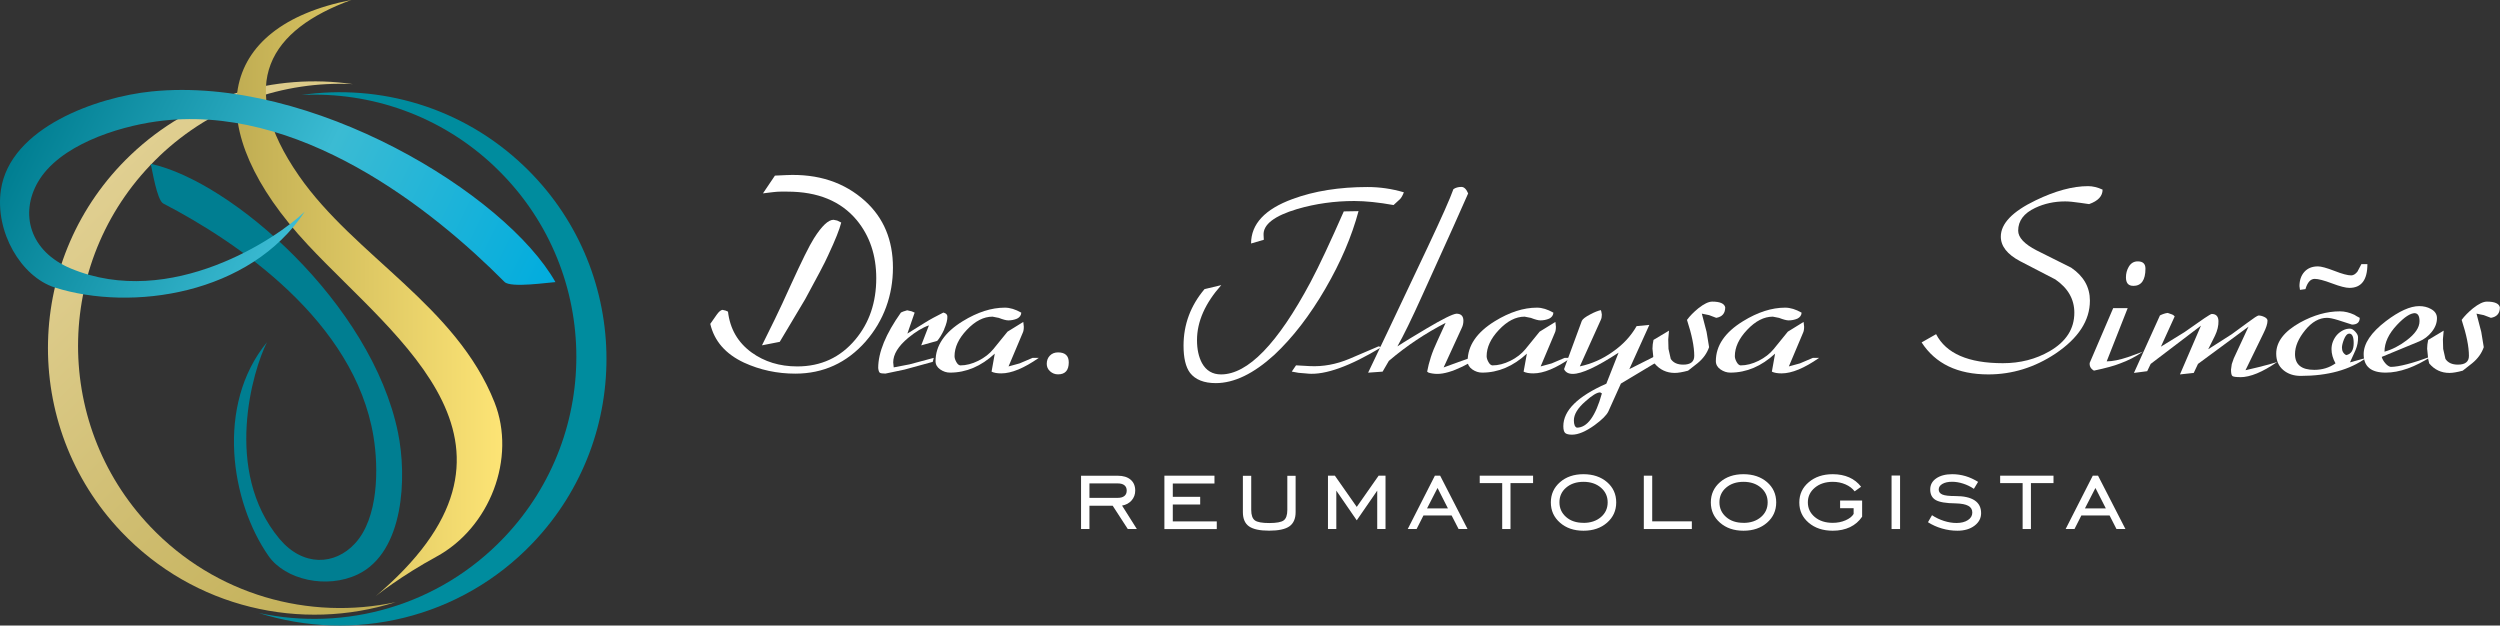 <svg xmlns="http://www.w3.org/2000/svg" xmlns:xlink="http://www.w3.org/1999/xlink" viewBox="0 0 488.3 122.18"><rect x="0" y="0" width="488.3" height="122.18" fill="#333333" stroke="none"/><defs><style>.j{fill:#fff;}.k{clip-path:url(#h);}.l{fill:url(#g);}.m{fill:#007e91;}.n{fill:#008c9e;}.o{fill:url(#i);}.p{clip-path:url(#d);}.q{fill:url(#e);}.r{fill:none;}.s{clip-path:url(#f);}</style><clipPath id="d"><path class="r" d="M31.14,30.49c-20.48,19.5-21.27,51.9-1.77,72.38,12.76,13.4,31.05,18.37,47.91,14.74-18.4,5.85-39.34,1.21-53.55-13.71C3.9,83.07,4.7,50.1,25.53,30.26c12.04-11.47,28.13-16.04,43.4-13.83-13.5-.66-27.23,4-37.8,14.06"></path></clipPath><linearGradient id="e" x1="82.4" y1="112.75" x2="14.16" y2="41.09" gradientTransform="matrix(1, 0, 0, 1, 0, 0)" gradientUnits="userSpaceOnUse"><stop offset="0" stop-color="#c0ad53"></stop><stop offset="1" stop-color="#e0cf91"></stop></linearGradient><clipPath id="f"><path class="r" d="M68.6,0c-15.71,5.75-22.81,16.19-10.2,34.35,10.87,15.65,30.73,25.36,38.19,44.24,4.31,10.91-.92,24.48-11.37,30.15-6.69,3.63-11.84,7.64-12.16,7.98,35.07-29.46,4.72-50.01-12.94-68.91C38.84,25.02,42.13,5.16,68.6,0"></path></clipPath><linearGradient id="g" x1="46.18" y1="58.36" x2="98.1" y2="58.36" gradientTransform="matrix(1, 0, 0, 1, 0, 0)" gradientUnits="userSpaceOnUse"><stop offset="0" stop-color="#c0ad53"></stop><stop offset="1" stop-color="#fde475"></stop></linearGradient><clipPath id="h"><path class="r" d="M59.54,41.31c-10.69,16.25-33.84,19.59-48.82,14.85C4.1,54.06-1.04,45.25,.18,37.07c1.81-12.17,18.77-18.13,29.44-19.21,31.26-3.17,69.15,20.05,78.87,37.24-1.16,.04-8.73,1.19-9.94-.03-14.04-14.15-40.41-35.22-68.06-31.34-7.69,1.08-18.96,4.68-23.09,11.84-3.55,6.16-1.62,13.52,6.45,16.88,19.49,8.1,40.39-5.97,45.69-11.13"></path></clipPath><linearGradient id="i" x1="9.63" y1="16.23" x2="104.75" y2="62.75" gradientTransform="matrix(1, 0, 0, 1, 0, 0)" gradientUnits="userSpaceOnUse"><stop offset="0" stop-color="#007e91"></stop><stop offset=".52" stop-color="#3bbbd3"></stop><stop offset="1" stop-color="#00acde"></stop></linearGradient></defs><g id="a"></g><g id="b"><g id="c"><g><path class="j" d="M212.79,98.77v4.55h-1.64v-10.4h7.18c1.07,0,1.9,.26,2.5,.77,.6,.51,.9,1.22,.9,2.14,0,.74-.24,1.38-.71,1.92-.48,.54-1.1,.87-1.86,1l2.89,4.58h-1.77l-2.95-4.55h-4.54Zm0-1.53h5.54c.56,0,.99-.12,1.29-.37,.3-.24,.45-.59,.45-1.05s-.15-.8-.45-1.04c-.3-.24-.73-.36-1.29-.36h-5.54v2.82Z"></path><path class="j" d="M227.43,103.33v-10.42h9.78v1.53h-8.14v2.6h5.35v1.5h-5.35v3.3h8.59v1.5h-10.23Z"></path><path class="j" d="M242.75,92.93h1.64v6.68c0,1,.24,1.68,.71,2.03,.47,.35,1.41,.52,2.81,.52s2.35-.17,2.82-.52c.47-.35,.71-1.03,.71-2.03v-6.68h1.62v7.1c0,1.28-.41,2.2-1.21,2.77-.81,.57-2.13,.85-3.96,.85s-3.13-.28-3.93-.84-1.2-1.49-1.2-2.78v-7.1Z"></path><path class="j" d="M259.38,103.33v-10.42h1.35l4.27,6.1,4.27-6.1h1.35v10.42h-1.62v-7.5l-4,5.8-3.99-5.8v7.5h-1.64Z"></path><path class="j" d="M274.96,103.33l5.3-10.42h1.03l5.35,10.42h-1.75l-1.36-2.65h-5.5l-1.34,2.65h-1.72Zm3.77-4.03h4.08l-2.03-3.99-2.05,3.99Z"></path><path class="j" d="M293.41,103.33v-8.97h-4.39v-1.45h10.42v1.45h-4.41v8.97h-1.62Z"></path><path class="j" d="M309.28,103.66c-1.86,0-3.38-.52-4.58-1.57s-1.79-2.37-1.79-3.96,.6-2.91,1.79-3.95c1.19-1.04,2.72-1.56,4.58-1.56s3.42,.52,4.61,1.55c1.19,1.03,1.79,2.35,1.79,3.96s-.6,2.92-1.79,3.96c-1.2,1.05-2.73,1.57-4.6,1.57Zm0-1.53c1.39,0,2.53-.38,3.41-1.13s1.32-1.71,1.32-2.88-.44-2.11-1.32-2.87-2.02-1.14-3.4-1.14-2.51,.38-3.39,1.13c-.88,.75-1.31,1.71-1.31,2.87s.44,2.12,1.31,2.88,2,1.13,3.39,1.13Z"></path><path class="j" d="M321.07,103.33v-10.42h1.64v8.92h7.74v1.5h-9.38Z"></path><path class="j" d="M340.53,103.66c-1.86,0-3.38-.52-4.58-1.57s-1.79-2.37-1.79-3.96,.6-2.91,1.79-3.95c1.19-1.04,2.72-1.56,4.58-1.56s3.42,.52,4.61,1.55c1.19,1.03,1.79,2.35,1.79,3.96s-.6,2.92-1.79,3.96c-1.2,1.05-2.73,1.57-4.6,1.57Zm0-1.53c1.39,0,2.53-.38,3.41-1.13s1.32-1.71,1.32-2.88-.44-2.11-1.32-2.87-2.02-1.14-3.4-1.14-2.51,.38-3.39,1.13c-.88,.75-1.31,1.71-1.31,2.87s.44,2.12,1.31,2.88,2,1.13,3.39,1.13Z"></path><path class="j" d="M359.41,99.27v-1.5h4.3v3.15c-.6,.89-1.39,1.57-2.36,2.04-.97,.46-2.09,.7-3.37,.7-1.92,0-3.49-.52-4.71-1.56-1.22-1.04-1.83-2.35-1.83-3.95s.61-2.92,1.84-3.96c1.23-1.05,2.8-1.57,4.7-1.57,1.2,0,2.27,.21,3.2,.62s1.71,1.03,2.33,1.83l-1.26,.9c-.44-.58-1.04-1.03-1.79-1.36-.75-.33-1.58-.5-2.48-.5-1.42,0-2.59,.38-3.5,1.14-.91,.76-1.37,1.71-1.37,2.87s.45,2.11,1.36,2.87,2.08,1.13,3.51,1.13c.89,0,1.72-.16,2.48-.49s1.29-.74,1.59-1.25v-1.12h-2.65Z"></path><path class="j" d="M369.46,103.33v-10.45h1.66v10.45h-1.66Z"></path><path class="j" d="M376.57,102l.79-1.37c.72,.48,1.5,.85,2.34,1.12,.85,.27,1.66,.4,2.43,.4,.93,0,1.68-.19,2.25-.57,.57-.38,.85-.86,.85-1.46s-.26-1.04-.78-1.32c-.52-.29-1.34-.45-2.47-.48-1.9-.02-3.2-.24-3.91-.66s-1.06-1.1-1.06-2.06c0-.9,.39-1.62,1.17-2.16,.78-.54,1.82-.82,3.13-.82,.9,0,1.76,.13,2.61,.38,.84,.25,1.65,.63,2.44,1.12l-.82,1.36c-.65-.44-1.35-.78-2.1-1.02s-1.46-.36-2.15-.36c-.79,0-1.42,.14-1.9,.42-.48,.28-.72,.64-.72,1.09s.24,.79,.73,.99c.48,.2,1.32,.29,2.52,.29,1.66,0,2.91,.28,3.76,.84,.85,.56,1.27,1.4,1.27,2.5,0,.98-.43,1.8-1.29,2.45-.86,.65-1.97,.98-3.34,.98-1.01,0-2.01-.14-3.01-.43-1-.29-1.91-.7-2.74-1.23Z"></path><path class="j" d="M395.06,103.33v-8.97h-4.39v-1.45h10.42v1.45h-4.41v8.97h-1.62Z"></path><path class="j" d="M403.46,103.33l5.3-10.42h1.03l5.35,10.42h-1.75l-1.35-2.65h-5.51l-1.34,2.65h-1.72Zm3.77-4.03h4.08l-2.03-3.99-2.05,3.99Z"></path></g><g><path class="j" d="M169.1,66.68c-3.71,4.2-8.3,6.3-13.77,6.3-3.55,0-6.89-.72-10.01-2.15-3.61-1.69-5.81-4.22-6.59-7.57l1.27-1.81c.42-.59,.8-.89,1.12-.93l.63,.15,.44,.2c.39,3.35,1.92,6.01,4.59,7.96,2.51,1.82,5.49,2.74,8.94,2.74,4.62,0,8.4-1.74,11.33-5.23,2.74-3.26,4.1-7.26,4.1-12.01,0-4.46-1.27-8.24-3.81-11.33-3.09-3.71-7.6-5.57-13.53-5.57h-1.37c-.16,0-.37,0-.61,.02-.24,.02-.5,.04-.76,.07-.23,.03-.51,.07-.85,.1-.34,.03-.74,.08-1.2,.15l2.34-3.47,2.2-.1c6.22-.29,11.36,1.4,15.43,5.08,3.62,3.29,5.42,7.62,5.42,12.99s-1.78,10.37-5.32,14.41Zm-7.28-16.95c-.36,.81-.92,1.94-1.68,3.37-.77,1.43-1.72,3.21-2.86,5.32l-4.98,8.35-3.47,.68c.72-1.43,1.55-3.12,2.49-5.05s1.99-4.18,3.13-6.72c1.07-2.34,1.98-4.27,2.73-5.79,.75-1.51,1.35-2.63,1.81-3.35,1.53-2.41,2.8-3.61,3.81-3.61l.73,.15,.78,.39c-.33,1.34-1.16,3.42-2.49,6.25Z"></path><path class="j" d="M184.43,64.33c-.46,.98-.91,1.73-1.37,2.25l-3.13,.88,1.51-3.91c-1.24,.42-2.59,1.24-4.05,2.44-1.95,1.63-2.93,3.22-2.93,4.79l.1,.98,3.08-.59,4.74-1.27-.2,.78-5.52,1.51-3.71,.78c-.55,0-.91-.05-1.08-.15s-.28-.41-.34-.93c0-3.06,1.48-6.67,4.44-10.84l.44-.2,.78-.24,.88,.2c.13,.07,.24,.11,.34,.15,.1,.03,.18,.07,.24,.1l-1.42,4.1,3.37-2.1c.52-.33,1.08-.65,1.68-.98s1.26-.67,1.98-1.03c.52,.13,.78,.39,.78,.78,.03,.62-.18,1.45-.63,2.49Z"></path><path class="j" d="M195.57,72.93c-.81,0-1.45-.11-1.9-.34l.63-3.52c-2.67,2.47-5.58,3.71-8.74,3.71-.68,0-1.33-.21-1.93-.63-.6-.42-.9-.96-.9-1.61,0-3.03,1.77-5.63,5.32-7.81,2.87-1.76,5.6-2.64,8.21-2.64,1.01,0,2.08,.33,3.22,.98-.03,.52-.31,.91-.83,1.17-.55,.23-1.12,.34-1.71,.34-.39,0-1.01-.16-1.86-.49l-1.22-.24c-1.73,0-3.4,.86-5.03,2.59-1.6,1.69-2.39,3.4-2.39,5.13,0,.33,.11,.7,.34,1.12,.23,.42,.49,.65,.78,.68,1.14,0,2.31-.3,3.52-.9,1.2-.6,2.18-1.36,2.93-2.27l2.78-3.42,3.08-1.9,.1,.93c0,.52-.07,.91-.2,1.17l-2.78,6.59,2.15-.59,2.54-1.08h1.22c-2.9,2.02-5.34,3.03-7.33,3.03Z"></path><path class="j" d="M206.65,73.12c-.59,0-1.1-.2-1.54-.59s-.66-.88-.66-1.46c0-.65,.2-1.19,.61-1.61,.41-.42,.94-.63,1.59-.63,1.4,0,2.1,.65,2.1,1.95,0,1.56-.7,2.34-2.1,2.34Z"></path><path class="j" d="M258.91,56.32c-3.06,5.27-6.4,9.61-10.01,12.99-4.04,3.68-7.85,5.52-11.43,5.52-2.31,0-3.99-.67-5.03-2-.85-1.14-1.27-2.91-1.27-5.32,0-4.13,1.37-7.81,4.1-11.04l3.27-.78c-3.16,3.55-4.74,7.13-4.74,10.75,0,1.76,.32,3.26,.98,4.49,.81,1.46,2.05,2.2,3.71,2.2,5.24,0,11.07-6.01,17.48-18.02,.88-1.66,1.86-3.64,2.93-5.93,1.08-2.3,2.26-4.92,3.57-7.89l2.88-.05c-1.33,4.95-3.48,9.98-6.45,15.09Zm14.5-17.39l-1.22,1.12c-1.46-.26-2.83-.46-4.1-.59-1.27-.13-2.46-.2-3.57-.2-3.84,0-7.55,.52-11.13,1.56-4.49,1.34-6.69,3.03-6.59,5.08l.05,.93-2.49,.73c0-3.81,2.7-6.71,8.11-8.69,4.23-1.56,9.12-2.34,14.65-2.34,2.38,0,4.74,.34,7.08,1.03-.23,.62-.49,1.07-.78,1.37Zm-17.97,34.04l-1.81-.15-1.32-.24,.83-1.22,2.69,.15c2.57,.13,5.14-.34,7.72-1.42l5.71-2.44,.59,.15c-6.19,3.74-10.99,5.47-14.41,5.18Z"></path><path class="j" d="M288.17,70.29l-2.54,1.32c-1.95,.94-3.58,1.42-4.88,1.42-.59,0-1.16-.08-1.71-.24l-.29-.2c.16-.91,.41-1.86,.73-2.86,.32-.99,.75-2.04,1.27-3.15l1.61-3.52c-1.95,1.01-3.85,2.12-5.69,3.35-1.84,1.22-3.64,2.58-5.4,4.08l-1.22,2.1-2.83,.2,3.96-8.3,7.72-16.31c2.7-5.73,4.36-9.47,4.98-11.23,.42-.29,.94-.44,1.56-.44,.52,0,.96,.42,1.32,1.27l-2.93,6.59-6.01,13.28c-1.04,2.31-1.97,4.3-2.78,5.96s-1.51,3.01-2.1,4.05c.75-.49,1.6-1.03,2.56-1.61,.96-.59,2.04-1.24,3.25-1.95,3.03-1.79,4.93-2.74,5.71-2.83,.91,0,1.37,.46,1.37,1.37,0,.52-.11,1.01-.34,1.46l-3.52,7.67,2.93-1.07,3.47-1.22-.2,.83Z"></path><path class="j" d="M299.5,72.93c-.81,0-1.45-.11-1.91-.34l.64-3.52c-2.67,2.47-5.58,3.71-8.74,3.71-.68,0-1.33-.21-1.93-.63-.6-.42-.9-.96-.9-1.61,0-3.03,1.78-5.63,5.32-7.81,2.87-1.76,5.6-2.64,8.21-2.64,1.01,0,2.08,.33,3.22,.98-.03,.52-.31,.91-.83,1.17-.55,.23-1.12,.34-1.71,.34-.39,0-1.01-.16-1.86-.49l-1.22-.24c-1.73,0-3.4,.86-5.03,2.59-1.6,1.69-2.39,3.4-2.39,5.13,0,.33,.11,.7,.34,1.12,.23,.42,.49,.65,.78,.68,1.14,0,2.31-.3,3.52-.9,1.21-.6,2.18-1.36,2.93-2.27l2.78-3.42,3.08-1.9,.1,.93c0,.52-.07,.91-.2,1.17l-2.78,6.59,2.15-.59,2.54-1.08h1.22c-2.9,2.02-5.34,3.03-7.33,3.03Z"></path><path class="j" d="M316.59,74.93l-2.44,5.42c-.33,.72-1.22,1.61-2.69,2.69-1.73,1.24-3.19,1.86-4.4,1.86-.65,0-1.1-.11-1.34-.32-.24-.21-.37-.66-.37-1.34,0-3.06,2.8-5.83,8.4-8.3l2.39-6.06c-4.23,2.77-7.21,4.15-8.94,4.15-.85,0-1.42-.31-1.71-.93l3.47-9.43c.16-.36,.72-.78,1.66-1.27,.42-.23,.81-.41,1.15-.54,.34-.13,.64-.23,.9-.29l.1,.29,.1,.59c0,.42-.07,.77-.2,1.03l-4.1,9.08c2.31-.49,4.44-1.43,6.4-2.83,2.02-1.4,3.58-3.08,4.69-5.03l2.49-.24-3.91,8.64,6.4-3.22v1.22l-8.06,4.83Zm-4.05,1.71c-.62,0-1.58,.59-2.88,1.76-1.5,1.3-2.25,2.54-2.25,3.71,0,.81,.2,1.29,.59,1.42,2.02,0,3.65-2.23,4.88-6.69l-.34-.2Z"></path><path class="j" d="M335.24,62.09l-1.42-.54-1.42-.29,.93,3.57,.49,2.98c-.42,1.21-1.17,2.25-2.25,3.13l-1.86,1.46c-1.07,.29-1.94,.44-2.59,.44-1.6,0-2.92-.62-3.96-1.86l-.2-.88-.2-2,.05-.83,.15-.88,3.03-1.81-.15,1.71,.05,1.86,.44,1.95c.49,.75,1.3,1.12,2.44,1.12,1.43,0,2.15-.57,2.15-1.71,0-1.79-.47-4.13-1.42-7.03,.55-.75,1.29-1.5,2.2-2.25,1.11-.88,2.02-1.32,2.73-1.32,1.53,0,2.38,.38,2.54,1.12,0,1.17-.59,1.86-1.76,2.05Z"></path><path class="j" d="M347.99,72.93c-.81,0-1.45-.11-1.91-.34l.63-3.52c-2.67,2.47-5.58,3.71-8.74,3.71-.68,0-1.33-.21-1.93-.63-.6-.42-.9-.96-.9-1.61,0-3.03,1.77-5.63,5.32-7.81,2.86-1.76,5.6-2.64,8.21-2.64,1.01,0,2.08,.33,3.22,.98-.03,.52-.31,.91-.83,1.17-.55,.23-1.12,.34-1.71,.34-.39,0-1.01-.16-1.86-.49l-1.22-.24c-1.73,0-3.4,.86-5.03,2.59-1.6,1.69-2.39,3.4-2.39,5.13,0,.33,.11,.7,.34,1.12,.23,.42,.49,.65,.78,.68,1.14,0,2.31-.3,3.52-.9,1.2-.6,2.18-1.36,2.93-2.27l2.78-3.42,3.08-1.9,.1,.93c0,.52-.07,.91-.2,1.17l-2.78,6.59,2.15-.59,2.54-1.08h1.22c-2.9,2.02-5.34,3.03-7.33,3.03Z"></path><path class="j" d="M408.06,39.87l-1.66-.24c-1.34-.2-2.34-.29-3.03-.29-2.12,0-4.07,.42-5.86,1.27-2.21,1.04-3.32,2.52-3.32,4.44,0,1.33,1.2,2.62,3.61,3.86l6.74,3.37c2.44,1.66,3.66,3.81,3.66,6.45,0,3.88-2.25,7.33-6.74,10.35-4.07,2.7-8.43,4.05-13.09,4.05-5.99,0-10.34-2.08-13.04-6.25l2.83-1.61c1.95,3.78,6.3,5.67,13.04,5.67,3.39,0,6.43-.78,9.13-2.34,3.22-1.86,4.83-4.36,4.83-7.52,0-2.64-1.24-4.8-3.71-6.5l-6.89-3.57c-2.51-1.33-3.76-2.93-3.76-4.79,0-2.54,2.26-4.9,6.79-7.08,3.84-1.86,7.26-2.78,10.26-2.78,.91,0,1.86,.23,2.83,.68,0,1.27-.88,2.21-2.64,2.83Z"></path><path class="j" d="M414.02,71.02c-1.04,.42-2.72,.88-5.03,1.37-.62-.36-.9-.86-.83-1.51l4.59-10.7h2.83l-4.1,10.4c1.11,0,2.49-.28,4.15-.83,.46-.16,.93-.33,1.42-.51,.49-.18,.99-.37,1.51-.56-1.33,.94-2.85,1.73-4.54,2.34Zm2.64-15.19c-.95,0-1.42-.55-1.42-1.66,0-.75,.18-1.43,.54-2.05,.42-.72,1.01-1.07,1.76-1.07,1.01,0,1.51,.47,1.51,1.42,0,2.25-.8,3.37-2.39,3.37Z"></path><path class="j" d="M437.56,73.66c-.81,0-1.32-.07-1.51-.2s-.29-.55-.29-1.27l.15-1.07,.39-1.12,2.88-6.2-9.87,7.28-.83,1.76-2.69,.29,4.1-9.52-9.82,7.47-.68,1.42-2.59,.34,5.08-11.23c.26-.13,.51-.24,.76-.32,.24-.08,.5-.14,.76-.17l.68,.24c.26,.07,.49,.21,.68,.44l-2.69,5.91,4.59-2.83,3.91-2.73c.78-.52,1.25-.8,1.42-.83,.85,0,1.29,.46,1.32,1.37s-.2,1.87-.68,2.88l-1.32,2.64,4.59-2.93,3.13-2.29c1.17-.88,1.87-1.33,2.1-1.37,.36,0,.74,.1,1.15,.29,.41,.2,.61,.44,.61,.73,0,.59-.26,1.4-.78,2.44l-3.52,7.23,2.49-.59c1.59-.39,2.83-.73,3.71-1.03-2.87,1.99-5.27,2.98-7.23,2.98Z"></path><path class="j" d="M449.38,73.42c-1.37,0-2.51-.38-3.42-1.15s-1.37-1.83-1.37-3.2c0-2.31,1.55-4.33,4.64-6.06,2.67-1.47,5.27-2.2,7.81-2.2,.91,0,1.86,.23,2.83,.68,.23,.16,.57,.36,1.03,.59,0,.88-.51,1.32-1.51,1.32l-2.73-.88c-.95-.29-1.66-.44-2.15-.44-1.53,0-2.95,.8-4.25,2.39-1.33,1.63-2,3.19-2,4.69,0,2.05,1.25,3.08,3.76,3.08,1.56,0,2.95-.42,4.15-1.27-.52-.94-.78-1.87-.78-2.78,0-.52,.1-1.03,.29-1.51,.2-.49,.46-.91,.78-1.27,.33-.36,.71-.65,1.15-.88,.44-.23,.9-.34,1.39-.34,.33,0,.67,.2,1.03,.59,.36,.39,.54,.75,.54,1.07,.03,.85-.13,1.69-.49,2.54l-1.08,2.39,3.17-.88c-3.22,2.34-7.49,3.52-12.8,3.52Zm9.52-17.19c-.72,0-1.86-.29-3.42-.88-1.56-.59-2.69-.88-3.37-.88-.81,0-1.42,.67-1.81,2l-1.07,.15-.1-.73c0-1.14,.32-2.07,.95-2.78s1.52-1.08,2.66-1.08c.62,0,1.69,.29,3.22,.88,1.5,.59,2.59,.88,3.27,.88,.42,0,.83-.24,1.22-.73l.78-1.47h1.17c0,3.09-1.17,4.64-3.52,4.64Zm-.05,8.94c-.39,0-.73,.38-1.03,1.12-.26,.68-.39,1.22-.39,1.61,0,.68,.28,1.17,.83,1.46,.98-.2,1.46-.98,1.46-2.34,0-1.24-.29-1.86-.88-1.86Z"></path><path class="j" d="M474.97,64.82c-.68,.85-1.5,1.47-2.44,1.86l-7.33,3.03c.1,.39,.33,.8,.68,1.22,.36,.42,.72,.67,1.07,.73,1.59,0,4.28-.7,8.06-2.1-3.32,2.15-6.33,3.22-9.04,3.22-2.87,0-4.3-1.2-4.3-3.61,0-2.08,1.45-4.23,4.35-6.45,2.57-1.95,4.74-2.93,6.5-2.93,.85,0,1.6,.18,2.25,.54,.81,.42,1.22,1.03,1.22,1.81,0,.94-.34,1.84-1.03,2.69Zm-3.27-3.66c-.91,0-2.08,.77-3.52,2.3-1.63,1.73-2.44,3.47-2.44,5.23,1.5-.42,2.93-1.16,4.3-2.2,1.69-1.27,2.54-2.52,2.54-3.76,0-.98-.29-1.5-.88-1.56Z"></path><path class="j" d="M486.55,62.09l-1.42-.54-1.42-.29,.93,3.57,.49,2.98c-.42,1.21-1.17,2.25-2.25,3.13l-1.86,1.46c-1.07,.29-1.94,.44-2.59,.44-1.6,0-2.92-.62-3.96-1.86l-.2-.88-.2-2,.05-.83,.15-.88,3.03-1.81-.15,1.71,.05,1.86,.44,1.95c.49,.75,1.3,1.12,2.44,1.12,1.43,0,2.15-.57,2.15-1.71,0-1.79-.47-4.13-1.42-7.03,.55-.75,1.29-1.5,2.2-2.25,1.11-.88,2.02-1.32,2.73-1.32,1.53,0,2.38,.38,2.54,1.12,0,1.17-.59,1.86-1.76,2.05Z"></path></g><g><g class="p"><rect class="q" x="3.9" y="14.23" width="73.39" height="109.24"></rect></g><path class="m" d="M52.14,66.85c-10.08,12.31-7.05,31.2,.31,41.74,3.25,4.66,11.38,6.52,17.47,3.58,9.06-4.38,9.58-19.07,7.82-27.67-5.15-25.18-32.51-49.1-48.3-52.5,.25,.92,1.2,7.1,2.45,7.75,14.47,7.51,37.35,22.97,41.06,45.5,1.03,6.27,.97,15.95-3.62,20.91-3.94,4.27-10.16,4.56-14.75-.92-11.07-13.24-5.18-32.99-2.44-38.39"></path><g class="s"><rect class="l" x="38.84" width="69.29" height="116.72"></rect></g><g class="k"><rect class="o" x="-1.04" y="14.7" width="109.53" height="46.21"></rect></g><path class="n" d="M96.68,32.61c20.48,19.5,21.27,51.9,1.77,72.38-12.76,13.4-31.05,18.37-47.91,14.74,18.4,5.85,39.34,1.21,53.55-13.71,19.84-20.83,19.03-53.8-1.8-73.64-12.04-11.47-28.13-16.03-43.4-13.83,13.5-.66,27.24,4,37.8,14.06"></path></g></g></g></svg>
